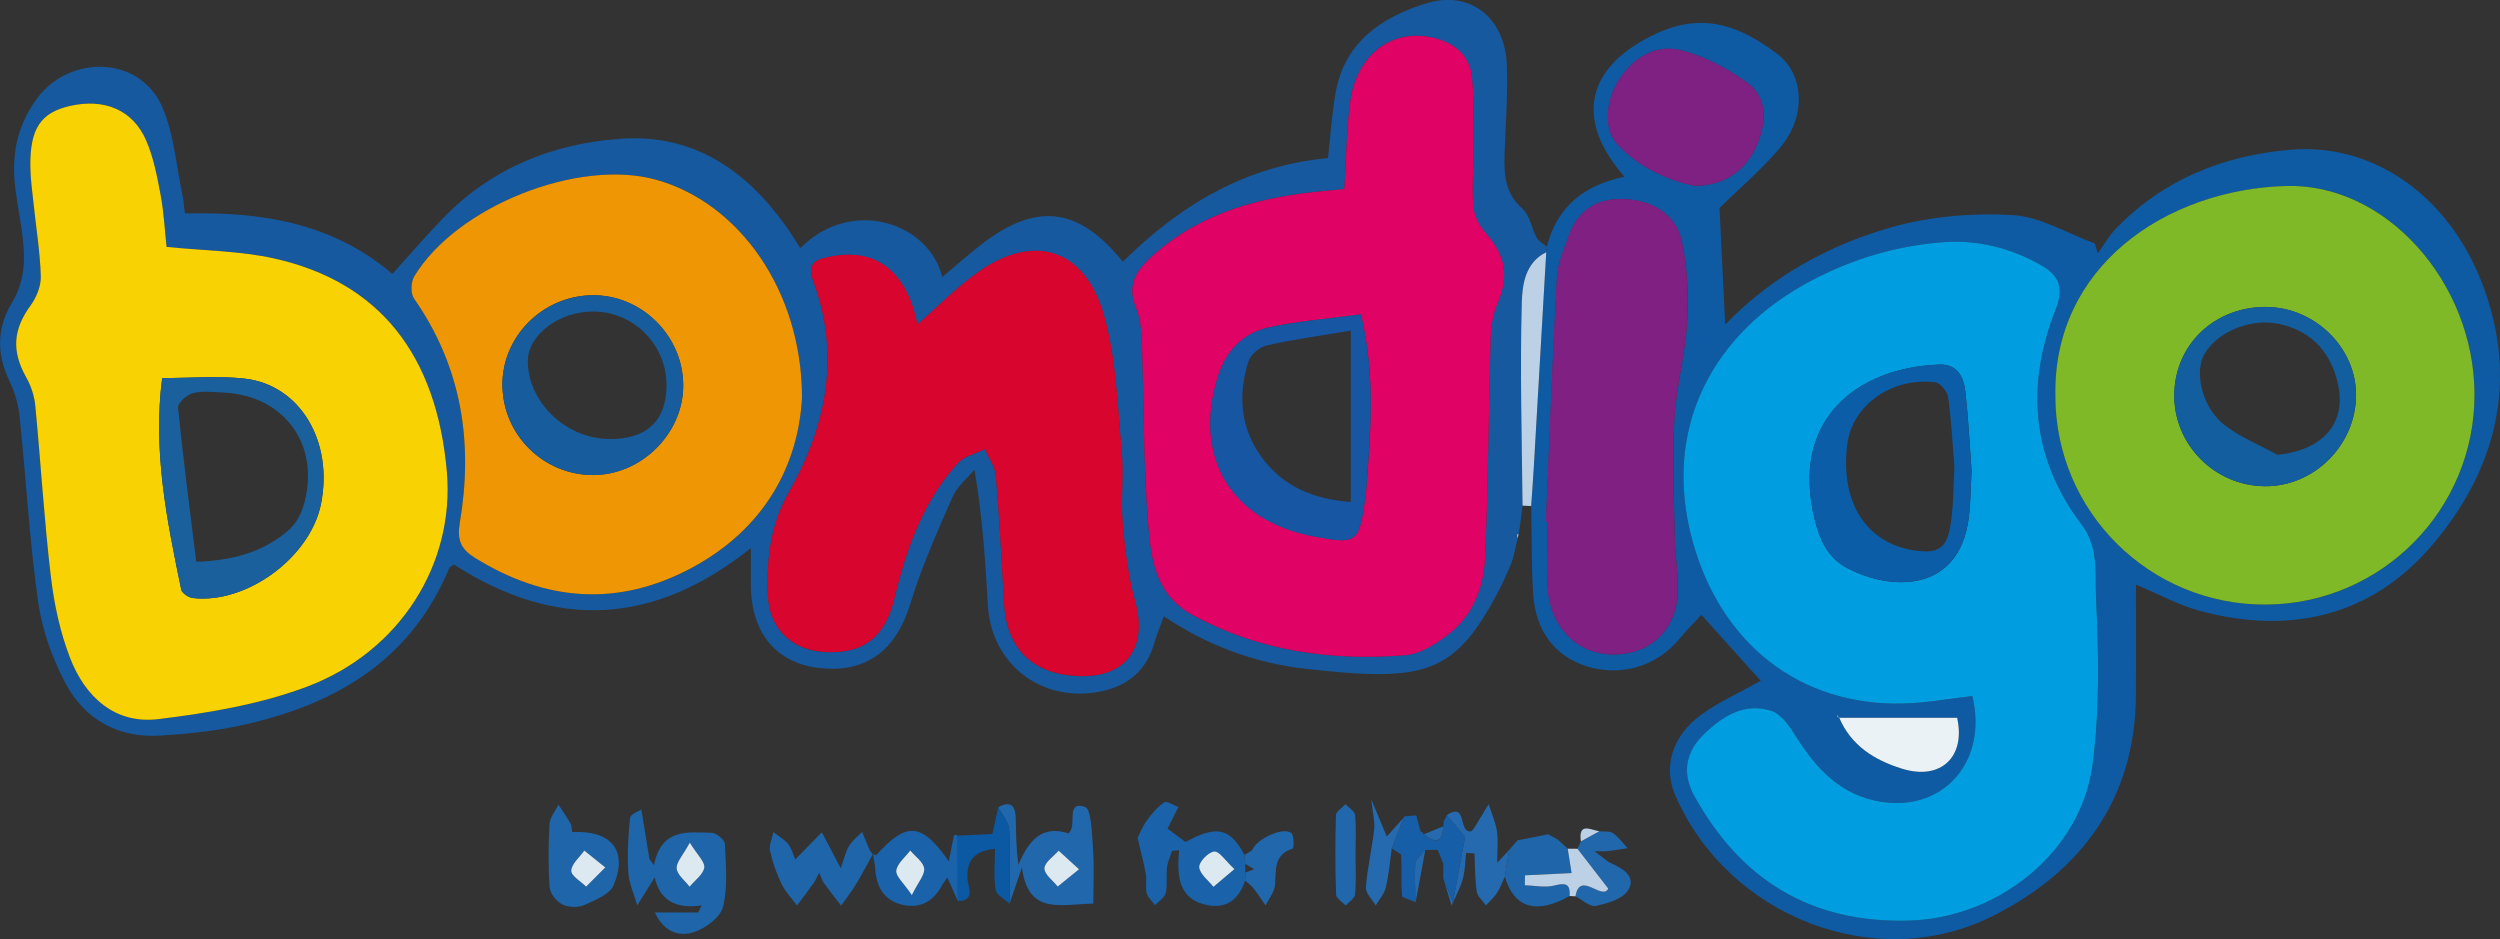 <svg xmlns="http://www.w3.org/2000/svg" version="1.1" viewBox="0 0 530.58 199.3"><rect x="0" y="0" width="530.58" height="199.3" fill="#333333" stroke="none"/><defs><style>.cls-1{fill:#ebf2f6}.cls-2{fill:#125e9e}.cls-3{fill:#0b5da8}.cls-4{fill:#256aae}.cls-5{fill:#802082}.cls-6{fill:#165fa8}.cls-7{fill:#dce9f1}.cls-8{fill:#7f2083}.cls-9{fill:#1656a2}.cls-10{fill:#f8d203}.cls-11{fill:#80b928}.cls-12{fill:#19609d}.cls-13{fill:#1e65aa}.cls-14{fill:#009de1}.cls-15{fill:#0b58a3}.cls-16{fill:#d8062e}.cls-17{fill:#16599f}.cls-18{fill:#ee9604}.cls-19{fill:#bcd1e6}.cls-20{fill:#e00264}.cls-21{fill:#2167ac}.cls-22{fill:#175c9d}.cls-23{fill:#0e5ba4}.cls-24{fill:#1a62a9}</style></defs><g><g id="Laag_1"><g id="aD81D6"><g><path d="M323.14 107.3c-.17 1.31-.34 2.63-.5 3.94l-.16 1.09-.18.98c-.11.07-.32.15-.32.22 0 .24.08.48.13.72l-.93 3.91c-.11.39-.22.78-.33 1.18-.82 1.82-1.56 3.68-2.47 5.45-9.54 18.42-15.64 20.03-41.27 17.15-10.66-1.2-20.65-4.82-30.11-11.15-.79 2.19-1.49 3.82-1.96 5.51-1.72 6.14-5.87 9.47-12 10.56-12.19 2.17-22.64-6.01-23.37-18.28-.56-9.44-1.13-18.88-2.86-28.9-1.58 1.91-3.69 3.58-4.64 5.76-3.25 7.44-6.6 14.9-8.95 22.64-2.96 9.78-9.18 14.73-19.03 13.73-9.3-.94-14.7-7.28-14.83-17.42-.03-2.47 0-4.95 0-8.08-20.39 16.33-41.29 17.53-63.03 3.49-.32.25-.86.45-1.01.82-8.34 20.02-24.79 29.24-44.84 33.47-5.35 1.13-10.87 1.67-16.34 2.02-9.01.58-16.14-3.34-20.26-11.14-2.82-5.34-4.97-11.38-5.8-17.33-1.83-13.01-2.56-26.18-3.92-39.27-.26-2.54-1.03-5.15-2.13-7.46-2.81-5.9-2.78-11.32.73-17.07 1.59-2.6 2.35-6.12 2.33-9.21-.04-4.63-1.1-9.25-1.74-13.87-1-7.16-.07-13.61 4.46-19.8 6.95-9.49 21.86-9.13 26.6 1.69 2.54 5.8 2.98 12.51 4.33 18.82.24 1.12.3 2.28.5 3.83 16.02-.4 31.28 1.93 44.04 12.84 3.7-4.09 7.13-8.1 10.79-11.88 10.23-10.57 23.08-15.73 37.46-16.8 15.46-1.15 26.72 6.49 35.36 18.68 1.03 1.45 1.96 2.98 2.97 4.52 10.86-10.93 27.29-5.42 30.12 6.13 2.9-2.42 5.6-4.84 8.47-7.04 11.53-8.88 20.52-7.8 29.85 3.81 12.1-12.02 26.13-20.42 43.54-22.01.55-4.86.83-9.49 1.65-14.03 1.93-10.75 10-15.97 19.25-18.82 9.25-2.85 16.61 3.07 17.04 12.85.28 6.47-.28 12.98-.47 19.47-.12 4.23.2 8.12 3.82 11.3 1.58 1.39 1.91 4.13 3.02 6.15.44.79 1.44 1.28 2.18 1.9-.05.38-.09.75-.14 1.13-4.45 2.16-5.07 6.88-5.18 10.55-.42 14.4.03 28.82.15 43.23ZM35.37 52.4c-.39-3.57-.59-7.4-1.29-11.14-.73-3.89-1.5-7.89-3.06-11.49-2.83-6.49-8.89-8.96-16.19-7.28-6.18 1.41-8.45 4.77-8.38 12.76.02 2.65.41 5.31.68 7.95.53 5.13 1.38 10.25 1.54 15.39.06 2.07-.9 4.5-2.15 6.21-3.74 5.12-4.09 9.71-.94 15.3 1 1.78 1.71 3.9 1.91 5.93 1.17 12.09 1.89 24.24 3.31 36.3.7 5.89 1.97 11.88 4.11 17.38 3.2 8.23 9.51 14.04 18.72 12.91 10.64-1.31 21.52-3.13 31.5-6.87 19.94-7.48 31.43-26.25 29.72-45.67-2.19-24.86-14.37-40.25-36.63-45.22-7.23-1.61-14.8-1.64-22.84-2.46Zm249.94-12.27c-1.18.11-2.47.24-3.76.35-13.5 1.21-26.26 4.31-36.77 13.65-3.5 3.11-5.76 6.22-3.67 11.22.94 2.23 1.13 4.88 1.22 7.35.46 12.64.31 25.33 1.3 37.92.59 7.56 1.33 15.53 9.57 19.97 14.15 7.64 29.31 9.71 44.99 8.47 3.32-.26 6.83-2.56 9.59-4.76 4.95-3.95 7.11-9.86 7.38-15.89.71-15.6.75-31.23 1.19-46.85.07-2.39.51-4.92 1.44-7.12 2.51-5.95 1.77-10.17-2.6-15.1-1.31-1.48-2.37-3.65-2.52-5.59-.33-4.13.08-8.31.06-12.46-.02-4.98.15-9.99-.35-14.93-.44-4.38-3.4-7.03-7.66-8.2-8.92-2.43-16.76 3.14-18.16 13.42-.8 5.9-.84 11.91-1.26 18.55ZM194.7 68.89c-2.21-11.18-8.72-16.31-18.33-14.44-2.62.51-5.34 1.05-3.81 5.14 5.85 15.69 2.86 30.84-5.02 44.67-4.12 7.23-4.82 14.27-4.58 21.9.23 7.3 5.09 11.97 12.41 12.25 7.96.31 12.48-3.17 14.46-11.44 2.51-10.47 6.06-20.48 13.39-28.62 1.36-1.52 3.83-2.04 5.79-3.02.81 1.85 2.17 3.66 2.33 5.57.76 8.96 1.24 17.94 1.72 26.92.52 9.78 5.93 15.24 15.68 15.67 10.19.44 14.9-5.99 12.18-15.8-1.48-5.35-2.17-10.98-2.65-16.53-.44-5.13.26-10.36-.22-15.48-.89-9.58-1.15-19.42-3.71-28.58-4.11-14.73-15.47-17.9-27.7-8.66-4.19 3.17-7.94 6.93-11.95 10.47Zm-24.48 15.28c-.09-22.55-13.39-41.15-30.98-46.03-16.53-4.58-42.37 5.67-51.33 20.54-.71 1.18-.78 3.62-.03 4.69 10.15 14.52 12.6 30.6 9.7 47.66-.62 3.62.29 5.54 3.19 7.34 14.96 9.3 30.41 10.5 46 2.17 15.45-8.26 22.76-21.78 23.46-36.37Z" class="cls-17"/><path d="M328.16 53.52c.05-.38.09-.75.14-1.13 2.08-8.41 7.85-13.13 16.48-14.87-11.06-12.6-7.73-23.77 6.9-30.46 10.03-4.59 17.79-1.4 25.41 4.3 5.79 4.33 6.31 13.16.9 19.73-3.93 4.77-8.75 8.8-13.06 13.05.38 7.73.79 16.21 1.21 24.76 9.65-10.05 21.88-16.89 35.39-20.69 8.14-2.29 17.06-3.04 25.53-2.57 5.93.33 11.67 3.9 17.5 6.02.23.7.45 1.4.68 2.1 1.26-1.75 2.32-3.68 3.8-5.21 10.09-10.47 22.81-15.52 36.97-16.76 17.52-1.54 33.64 9.61 40.84 28.52 7.81 20.52 2.95 39.44-10.77 55.49-12.83 15.01-30.07 18.97-49.1 13.87-4.57-1.22-8.83-3.58-13.67-5.6 0 7.94.03 15.67 0 23.4-.11 22.06-11.57 37.45-30.27 46.88-25 12.61-56.38.11-67.5-25.58-2.58-5.97-.74-12.54 5.5-17.07 3.85-2.8 8.3-4.77 12.66-7.21-4.08-4.53-8.13-9.02-12.62-14.01-1.41 1.53-3.12 3.24-4.66 5.1-4.86 5.88-12.44 8.13-19.78 5.79-6.69-2.13-10.79-7.53-11.27-15.49-.37-6.15-.28-12.32-.4-18.48.18-2.63.38-5.26.54-7.89.89-15.33 1.78-30.66 2.66-45.99Zm62.04 98.82-.18-.57c-.03.09-.12.24-.09.27.1.1.25.16.37.23 2.53 5.96 7.5 9.05 13.31 10.86 8.37 2.61 13.59-2.63 11.73-10.79h-25.15Zm28.4-4.62c3.33 13.71-5.97 24.59-19.43 22.43-8.35-1.34-13.68-6.93-17.98-13.84-1.33-2.14-3.14-4.78-5.29-5.47-5.67-1.83-10.36 1.18-14.28 4.99-3.85 3.74-4.72 8.27-2.01 13.14 9.92 17.88 24.79 27 45.57 26.42 18.79-.52 36.45-14.43 38.93-33 1.57-11.78 1.3-23.9.74-35.82-.23-4.98.64-10.4-3.06-15.27-10.63-14.01-11.87-29.57-5.47-45.68 1.73-4.35.8-7.07-2.88-9.2-6.65-3.85-13.87-5.64-21.53-4.99-9.7.82-18.82 3.54-27.51 8.13-20.79 10.98-31.81 31.22-25.17 55.3 6 21.72 22.7 35.01 44.72 34.46 4.9-.12 9.77-1.05 14.66-1.6Zm17.62-63.58c.08 24.55 20.08 44.31 44.69 44.18 24.55-.14 44.38-20.17 44.27-44.71-.11-23.65-18.77-44.75-39.99-44.13-25.59.74-49.57 17.2-48.96 44.67ZM328.08 110.7c.11 0 .23 0 .34.01 0 4.66-.21 9.33.05 13.98.46 8.35 6.2 14.13 13.77 14.22 7.47.08 13.13-4.65 13.79-12.25.35-4.08-.51-8.24-.58-12.37-.16-8.4-.55-16.83-.09-25.21.38-6.92 2.31-13.76 2.71-20.68.33-5.73.07-11.68-1.14-17.27-1.21-5.6-6.19-8.56-11.91-8.86-5.87-.31-10 2.12-12.02 7.66-1.07 2.94-2.4 5.97-2.57 9.02-.95 17.25-1.59 34.51-2.33 51.76Zm31.43-71.26c6.66.03 11.36-3.46 13.63-9.28 1.83-4.7 1.86-9.63-2.41-12.68-4.2-3-9.08-5.62-14.04-6.83-5.32-1.3-10.01 1.52-13.07 6.25-2.87 4.43-3.3 10.45-.48 13.56 4.71 5.2 10.93 7.79 16.38 8.98Z" class="cls-23"/><path d="M138.98 193.66h9.19c.25-.51.49-1.01.74-1.52-5.55.9-8.98-1.23-9.95-5.94-1.37 2.2-2.54 4.07-3.71 5.94-.66-2.32-1.75-4.62-1.9-6.98-.24-3.86-.04-7.77.38-11.61.09-.8 1.92-1.42 2.38-1.74.67 4.07 1.19 7.28 1.72 10.49.32.44.64.89.96 1.33 1.6-7.96 7.21-7 12.26-6.88.99.02 2.75 1.49 2.79 2.35.21 4.46.65 9.11-.39 13.35-.54 2.22-3.67 4.54-6.12 5.36-2.83.95-6.23.38-8.35-4.16Zm7.42-14.83c-1.46 2.68-2.91 4.15-2.79 5.48.12 1.36 1.76 2.6 2.74 3.88 1.11-1.34 2.89-2.57 3.12-4.05.19-1.2-1.46-2.7-3.07-5.31Z" class="cls-13"/><path d="M264.26 186.89c-1.24 3.75-3.72 5.96-7.78 5.25-6.39-1.11-6.75-6.2-6.25-11.68l-1.47.12c-.38 1.16-.94 2.3-1.08 3.48-.21 1.8.13 3.71-.27 5.44-.23.99-1.49 1.75-2.28 2.61-.62-.86-1.54-1.64-1.78-2.59-.32-1.25.06-2.66-.16-3.96-.37-2.21-.98-4.38-1.76-7.71.19-.37.86-2.13 1.9-3.62 1.04-1.49 2.3-2.94 3.77-3.96.52-.36 1.97.63 2.99 1-.73 1.46-1.46 2.91-2.3 4.6 1.25.93 2.53 1.88 3.81 2.83 6.6-3.63 9.45-3 12.51 2.75.06.63.11 1.25.17 1.88 0 .62.02 1.24.03 1.87l-.06 1.7Zm-2.28-2.43c-1.91-1.77-3.18-3.82-4.28-3.73-1.23.1-3.28 2.21-3.19 3.31.11 1.46 1.93 2.8 3.02 4.19 1.24-1.05 2.47-2.09 4.45-3.76Z" class="cls-24"/><path d="M211.86 171.34c2.73-1.59 3.65-.16 3.72 2.33.09 3.12.02 6.24.57 9.86 2.11-5.04 4.92-8.54 10.65-6.65.2-.3.3-.43.39-.57 1.12-1.8-.83-6.34 3.05-5.08 1.41.45 1.5 5.76 1.73 8.89.28 3.88.07 7.79.07 11.66-6.87.06-13.8 2.6-15.16-7.68-1.15 3.38-1.89 5.55-2.63 7.72.01-5.27.21-10.54-.07-15.79-.09-1.6-1.51-3.13-2.32-4.69ZM229 184.49c-1.97-1.8-3.15-2.88-4.34-3.96-1.08 1.25-2.97 2.47-3.01 3.75-.04 1.26 1.8 2.58 2.81 3.88 1.24-1 2.47-2 4.53-3.67Z" class="cls-21"/><path d="M185.25 181.26c-1.16 2.1-2.26 4.24-3.51 6.3-.98 1.61-2.14 3.1-3.22 4.65-1.21-1.58-2.45-3.13-3.62-4.74-.38-.52-.56-1.18-1.04-2.25-.51.96-.77 1.62-1.17 2.18-1.15 1.61-2.36 3.19-3.54 4.78-1.11-1.51-2.47-2.9-3.27-4.56-1.07-2.23-1.93-4.63-2.45-7.05-.26-1.21.44-2.63.71-3.95 1.05.81 2.28 1.48 3.1 2.48.75.91 1.05 2.19 1.54 3.3 2.12-2.16 3.88-3.96 5.64-5.76 1.2 2.27 2.39 4.55 4.02 7.64.68-1.92.99-3.46 1.75-4.74.67-1.14 1.83-1.99 2.78-2.97.5 1.21.99 2.44 1.52 3.64.18.4.47.74.71 1.11l.06-.06ZM121.43 176.58c8.34-.39 11.87 3.93 8.82 11.26-.82 1.97-3.95 3.21-6.26 4.24-1.31.58-3.36.51-4.63-.13-1.24-.63-2.62-2.32-2.71-3.63-.33-4.47-.27-8.98-.02-13.46.08-1.39 1.24-2.72 1.91-4.08.86 1.32 1.75 2.62 2.55 3.98.23.4.2.95.36 1.82Zm7.02 7.53c-1.94-1.56-3.19-2.57-4.45-3.58-1 1.42-2.7 2.8-2.77 4.27-.05 1.07 2.02 2.25 3.15 3.39 1.14-1.15 2.29-2.29 4.06-4.07Z" class="cls-13"/><path d="M185.19 181.31c.29.04.74.22.85.1 6.34-7.07 9.6-6.86 15.33 1.39.39-2.03.71-3.71 1.06-5.39.02-.11.25-.24.39-.24.15 0 .3.12.45.19 0 4.63 0 9.26.01 13.88-.68-1.55-1.37-3.09-2.22-5-.36.53-.8 1.05-1.11 1.63-1.89 3.54-4.83 5.11-8.7 4.09-3.68-.96-5.25-3.8-5.49-7.49-.07-1.08-.32-2.15-.49-3.23l-.06.06Zm8.33 8.66c1.39-2.81 2.8-4.35 2.62-5.68-.18-1.37-1.9-2.54-2.95-3.8-1.06 1.41-2.78 2.74-2.97 4.26-.15 1.19 1.57 2.63 3.3 5.21Z" class="cls-24"/><path d="M319.37 186.07c-.55 1.16-.99 2.4-1.68 3.46-.63.97-1.54 1.75-2.33 2.62-.68-.98-1.79-1.9-1.95-2.95-.39-2.65-.35-5.37-.48-8.06l-1.77-.15c-.22 1.86-.21 3.78-.71 5.56-.55 1.95-1.57 3.76-2.38 5.64l-1.77-5.88c.6 1.51 1.19 3.01 2.05 5.18.9-4.84 1.65-8.84 2.59-13.87-.68-.81-2.29-2.72-3.9-4.63 4.54-2.93 2.27 3.83 5.2 3.45.18-.21.52-.53.76-.91.99-1.61 1.96-3.23 2.93-4.85.61 1.89 1.45 3.74 1.76 5.68.3 1.88.07 3.86.07 6.74l2.54-2.71-.93 5.69Z" class="cls-4"/><path d="M328.16 53.52c-.89 15.33-1.77 30.66-2.66 45.99-.15 2.63-.36 5.26-.54 7.89l-1.83-.09c-.13-14.41-.57-28.84-.15-43.23.11-3.66.73-8.39 5.18-10.55Z" class="cls-19"/><path d="m319.37 186.07.93-5.69c.59-.68 1.18-1.35 1.76-2.03 2.13-.42 4.27-.85 6.41-1.27l-.06-.09c.73.39 1.45.78 2.18 1.17.71.66 1.42 1.31 2.14 1.97.25 1.57.5 3.13.82 5.16-3.61.18-6.75.33-9.89.48l-.03 2.11c2.06.06 4.22.55 6.15.08 2.31-.57 3.56-.6 3.34 2.2-7.05 3.98-11.77 2.57-13.74-4.09Z" class="cls-13"/><path d="M339.44 176.42c.98.11 2.18-.09 2.89.4 1.19.83 2.08 2.1 3.1 3.19-1.39.21-2.78.45-4.18.63-.47.06-.96.01-2.84.01 1.8 1.33 2.6 2.15 3.58 2.59 2.6 1.17 5.35 2.9 3.49 5.78-1.18 1.83-4.37 2.73-6.82 3.24-1.24.25-2.84-1.29-4.28-2.03.9-5.54 5.65 1 6.96-1.64-2.33-3.02-4.44-5.74-6.54-8.46.24-.52.48-1.03.72-1.55 1.31-.72 2.62-1.44 3.93-2.15Z" class="cls-21"/><path d="M307.05 172.99c1.61 1.91 3.22 3.82 3.9 4.63-.94 5.03-1.69 9.03-2.59 13.87-.86-2.17-1.45-3.68-2.05-5.18 0-1.01 0-2.02.01-3.03-.4-.98-.8-1.96-1.2-2.93-.87.01-1.74.03-2.61.04-.74.98-2 1.91-2.1 2.95-.26 2.7 0 5.44.05 8.17l.01-.02c-.96-.38-1.92-.77-2.88-1.15l-.15-2.08v-4.9c-.03-.69-.07-1.38-.1-2.06-.58-.36-1.16-.73-1.74-1.09l-.22-.16c.84-2.15 1.68-4.31 2.52-6.46l.14-.31 2.53-.24c.3 1.14.61 2.28.92 3.42.34.1.56.32.66.65 2.39 1.89 4.02 1.9 4.17-1.7l.09-1.1c.22-.42.44-.83.66-1.25l-.02-.04Z" class="cls-6"/><path d="M264.29 183.32c-.06-.63-.11-1.25-.17-1.88.61-.42 1.49-.71 1.78-1.3 1.1-2.2 6.35-4.66 8.14-3.36.63.46.57 3.23.31 3.32-4.07 1.3-3.51 4.53-3.74 7.67-.11 1.5-1.31 2.93-2.02 4.39-.83-1.2-1.62-2.45-2.52-3.59-.51-.64-1.21-1.13-1.82-1.69l.06-1.7c.62-.24 1.24-.48 1.86-.71-.63-.38-1.26-.77-1.89-1.15Z" class="cls-21"/><path d="M203.27 191.24c0-4.63 0-9.26-.01-13.88 2.52-.13 5.04-.25 7.36-.37.5-2.27.87-3.96 1.24-5.66.81 1.56 2.23 3.09 2.32 4.69.28 5.25.08 10.52.07 15.79-1.03-.99-2.77-1.86-2.95-2.98-.43-2.72-.14-5.55-.14-8.67-4.08.42-6.04 2.11-5.84 6.39.07 1.54 1.84 4.59-2.05 4.7Z" class="cls-15"/><path d="M287.69 181.4c0 2.81.16 5.63-.1 8.42-.08.84-1.29 1.58-1.99 2.37-.71-.77-2.01-1.52-2.04-2.32-.19-5.61-.2-11.24-.03-16.85.02-.8 1.32-1.57 2.02-2.35.71.77 1.97 1.48 2.04 2.31.26 2.78.1 5.61.1 8.42h-.02Z" class="cls-21"/><path d="M297.9 173.55c-.84 2.15-1.68 4.31-2.52 6.46-.4 2.79-.62 5.63-1.27 8.36-.32 1.36-1.4 2.54-2.14 3.8-.74-1.28-2.17-2.62-2.08-3.84.31-4.14 1.29-8.23 1.76-12.36.18-1.61-.3-3.29-.62-6.32 1.47 3.54 2.38 5.71 3.29 7.89l3.59-4.01Z" class="cls-4"/><path d="M334.79 180.13c2.1 2.72 4.21 5.45 6.54 8.46-1.31 2.64-6.06-3.9-6.96 1.64-.42-.02-.84-.05-1.26-.07.22-2.8-1.03-2.77-3.34-2.2-1.93.47-4.09-.02-6.15-.08l.03-2.11c3.14-.15 6.28-.31 9.89-.48-.32-2.03-.57-3.6-.82-5.16h2.06Z" class="cls-19"/><path d="M300.45 191.49c-.05-2.73-.3-5.47-.05-8.17.1-1.04 1.37-1.97 2.1-2.95-.69 3.7-1.37 7.41-2.06 11.11ZM297.43 183.33v4.9-4.9ZM306.31 175.37c-.15 3.6-1.78 3.59-4.17 1.7 1.39-.57 2.78-1.13 4.17-1.7ZM328.47 177.07c-2.14.42-4.27.85-6.41 1.27 2.14-.42 4.27-.85 6.41-1.27Z" class="cls-4"/><path d="M339.44 176.42c-1.31.72-2.62 1.44-3.93 2.15-.57-4.15 2.08-2.43 3.93-2.15Z" class="cls-19"/><path d="M301.48 176.42c-.31-1.14-.61-2.27-.92-3.41.31 1.14.61 2.27.92 3.41ZM305.12 180.34c.4.98.8 1.96 1.2 2.93l-1.2-2.93ZM297.58 190.32c.96.38 1.92.77 2.88 1.15-.96-.38-1.92-.77-2.88-1.15ZM300.57 173c-.84.08-1.69.17-2.53.25.84-.08 1.69-.16 2.53-.25ZM295.59 180.17c.58.36 1.16.73 1.74 1.09-.58-.36-1.16-.73-1.74-1.09ZM330.59 178.16c-.73-.39-1.45-.78-2.18-1.17.73.39 1.45.78 2.18 1.17ZM307.07 173.03c-.22.42-.44.83-.66 1.25.22-.42.44-.83.66-1.25Z" class="cls-4"/><path d="M320.84 119.33ZM322.1 114.24c-.05-.24-.13-.48-.13-.72 0-.07.21-.14.32-.22-.06.31-.13.62-.19.93ZM322.47 112.33l.16-1.09c-.05.36-.11.73-.16 1.09Z" class="cls-19"/><path d="M35.37 52.4c8.03.82 15.61.84 22.84 2.46 22.26 4.97 34.44 20.36 36.63 45.22 1.71 19.41-9.78 38.18-29.72 45.67-9.97 3.74-20.85 5.57-31.5 6.87-9.21 1.13-15.52-4.67-18.72-12.91-2.14-5.51-3.42-11.5-4.11-17.38-1.43-12.06-2.14-24.21-3.31-36.3-.2-2.03-.9-4.15-1.91-5.93-3.15-5.59-2.8-10.18.94-15.3 1.25-1.71 2.22-4.14 2.15-6.21-.16-5.14-1-10.26-1.54-15.39-.28-2.65-.66-5.3-.68-7.95-.07-7.98 2.21-11.34 8.38-12.76 7.3-1.67 13.36.8 16.19 7.28 1.57 3.6 2.33 7.6 3.06 11.49.7 3.73.9 7.57 1.29 11.14Zm-.96 27.84c-1.99 15.63 1.03 30.26 4.05 44.88.16.76 1.54 1.69 2.44 1.8 11.42 1.32 24.91-8.6 27.21-19.89 2.71-13.31-4.41-25.36-16.22-26.68-5.55-.62-11.24-.11-17.48-.11Z" class="cls-10"/><path d="M285.31 40.13c.42-6.64.46-12.65 1.26-18.55 1.4-10.28 9.24-15.85 18.16-13.42 4.26 1.16 7.22 3.81 7.66 8.2.5 4.94.33 9.95.35 14.93.02 4.16-.39 8.34-.06 12.46.15 1.94 1.21 4.11 2.52 5.59 4.37 4.93 5.1 9.16 2.6 15.1-.92 2.19-1.37 4.72-1.44 7.12-.45 15.62-.49 31.25-1.19 46.85-.27 6.03-2.44 11.94-7.38 15.89-2.75 2.2-6.26 4.5-9.59 4.76-15.67 1.24-30.83-.83-44.99-8.47-8.24-4.45-8.98-12.42-9.57-19.97-.99-12.6-.85-25.28-1.3-37.92-.09-2.47-.28-5.12-1.22-7.35-2.1-5 .17-8.11 3.67-11.22 10.51-9.34 23.27-12.44 36.77-13.65l3.76-.35Zm3.5 26.58c-6.74.92-13.19 1.41-19.45 2.75-5.77 1.24-9.35 5.22-11.06 11.02-4.93 16.73 3.04 29.96 20.23 33.3 9.38 1.83 9.89 1.47 11.17-7.71.05-.33.15-.65.17-.98.91-12.41 2.23-24.83-1.05-38.39Z" class="cls-20"/><path d="M194.7 68.89c4.02-3.55 7.76-7.31 11.95-10.47 12.24-9.24 23.59-6.07 27.7 8.66 2.56 9.16 2.82 19.01 3.71 28.58.48 5.12-.22 10.35.22 15.48.48 5.55 1.17 11.18 2.65 16.53 2.71 9.82-2 16.25-12.18 15.8-9.75-.42-15.16-5.88-15.68-15.67-.48-8.98-.96-17.96-1.72-26.92-.16-1.91-1.52-3.72-2.33-5.57-1.96.98-4.43 1.5-5.79 3.02-7.33 8.15-10.88 18.15-13.39 28.62-1.99 8.27-6.51 11.75-14.46 11.44-7.32-.29-12.19-4.95-12.41-12.25-.24-7.63.46-14.66 4.58-21.9 7.88-13.83 10.87-28.98 5.02-44.67-1.53-4.09 1.19-4.63 3.81-5.14 9.61-1.88 16.13 3.26 18.33 14.44Z" class="cls-16"/><path d="M170.22 84.17c-.7 14.59-8.01 28.11-23.46 36.37-15.6 8.34-31.04 7.14-46-2.17-2.9-1.8-3.8-3.72-3.19-7.34 2.91-17.06.45-33.14-9.7-47.66-.75-1.07-.68-3.5.03-4.69 8.96-14.88 34.8-25.12 51.33-20.54 17.59 4.88 30.89 23.48 30.98 46.03Zm-63.59-2.35c.11 10.45 8.64 18.94 19.12 19 10.27.06 19.2-8.71 19.25-18.91.05-10.6-8.86-19.44-19.41-19.25-10.52.19-19.07 8.83-18.97 19.16Z" class="cls-18"/><path d="M418.6 147.72c-4.89.55-9.76 1.48-14.66 1.6-22.02.55-38.73-12.74-44.72-34.46-6.65-24.08 4.38-44.32 25.17-55.3 8.69-4.59 17.81-7.31 27.51-8.13 7.66-.65 14.88 1.14 21.53 4.99 3.68 2.13 4.6 4.86 2.88 9.2-6.4 16.11-5.16 31.68 5.47 45.68 3.7 4.88 2.83 10.29 3.06 15.27.56 11.92.83 24.04-.74 35.82-2.48 18.57-20.13 32.48-38.93 33-20.78.58-35.65-8.54-45.57-26.42-2.71-4.88-1.84-9.4 2.01-13.14 3.92-3.81 8.61-6.81 14.28-4.99 2.15.69 3.95 3.33 5.29 5.47 4.3 6.91 9.63 12.5 17.98 13.84 13.46 2.16 22.76-8.72 19.43-22.43Zm-.17-47.82c-.38-5.18-.66-10.97-1.3-16.72-.35-3.13-1.67-5.94-5.55-5.8-17.4.62-31.71 11.65-26.43 32.89 1.07 4.29 2.7 8.12 6.98 10.35 9.2 4.8 23.6 5.28 25.7-10.66.41-3.11.39-6.28.61-10.05Z" class="cls-14"/><path d="M436.22 84.14c-.61-27.48 23.37-43.93 48.96-44.67 21.22-.61 39.89 20.48 39.99 44.13.11 24.55-19.72 44.58-44.27 44.71-24.61.14-44.61-19.63-44.69-44.18Zm44.78-19c-10.94-.07-19.36 7.9-19.55 18.49-.19 10.63 8.49 19.47 19.21 19.57 10.53.09 19.4-8.83 19.37-19.46-.03-9.98-8.78-18.53-19.03-18.59Z" class="cls-11"/><path d="M328.08 110.7c.74-17.26 1.38-34.52 2.33-51.76.17-3.05 1.5-6.08 2.57-9.02 2.03-5.55 6.15-7.98 12.02-7.66 5.72.31 10.71 3.27 11.91 8.86 1.21 5.59 1.47 11.53 1.14 17.27-.39 6.92-2.32 13.76-2.71 20.68-.46 8.38-.07 16.81.09 25.21.08 4.13.93 8.3.58 12.37-.65 7.6-6.31 12.34-13.79 12.25-7.57-.09-13.31-5.87-13.77-14.22-.26-4.65-.05-9.32-.05-13.98-.11 0-.23 0-.34-.01Z" class="cls-5"/><path d="M359.51 39.44c-5.45-1.19-11.67-3.77-16.38-8.98-2.82-3.12-2.39-9.13.48-13.56 3.06-4.73 7.75-7.55 13.07-6.25 4.96 1.21 9.84 3.83 14.04 6.83 4.27 3.05 4.24 7.98 2.41 12.68-2.26 5.81-6.96 9.31-13.63 9.28Z" class="cls-8"/><path d="M390.2 152.34h25.16c1.86 8.16-3.36 13.4-11.73 10.79-5.82-1.81-10.79-4.9-13.31-10.86l-.11.08Z" class="cls-1"/><path d="M390.31 152.27c-.13-.07-.27-.13-.37-.23-.03-.03.05-.18.09-.27l.18.57.11-.08Z" class="cls-1"/><path d="M146.4 178.83c1.6 2.62 3.26 4.11 3.07 5.31-.24 1.48-2.01 2.71-3.12 4.05-.98-1.29-2.62-2.52-2.74-3.88-.11-1.33 1.34-2.79 2.79-5.48ZM261.98 184.46c-1.97 1.67-3.21 2.72-4.45 3.76-1.09-1.39-2.91-2.72-3.02-4.19-.08-1.1 1.97-3.21 3.19-3.31 1.1-.09 2.37 1.96 4.28 3.73ZM229 184.49c-2.06 1.67-3.29 2.67-4.53 3.67-1.01-1.29-2.85-2.61-2.81-3.88.04-1.28 1.93-2.5 3.01-3.75 1.18 1.08 2.36 2.16 4.34 3.96ZM128.45 184.11c-1.78 1.78-2.92 2.93-4.06 4.07-1.13-1.13-3.2-2.31-3.15-3.39.07-1.47 1.77-2.85 2.77-4.27 1.26 1.01 2.51 2.02 4.45 3.58ZM193.52 189.97c-1.73-2.58-3.46-4.02-3.3-5.21.2-1.52 1.91-2.85 2.97-4.26 1.05 1.26 2.77 2.43 2.95 3.8.18 1.33-1.23 2.86-2.62 5.68Z" class="cls-7"/><path d="M34.41 80.24c6.24 0 11.92-.52 17.48.11 11.81 1.32 18.93 13.37 16.22 26.68-2.3 11.29-15.79 21.22-27.21 19.89-.9-.1-2.28-1.04-2.44-1.8-3.02-14.61-6.04-29.24-4.05-44.88Zm7.24 38.98c7.94-.26 14.19-2.11 19.44-6.55 1.43-1.21 2.6-3.09 3.18-4.89 4.09-12.84-3.61-23.9-16.93-24.47-2.16-.09-4.42-.38-6.45.14-1.27.33-3.2 2.11-3.1 3.07 1.08 10.84 2.5 21.66 3.86 32.7Z" class="cls-12"/><path d="M288.81 66.71c3.28 13.55 1.96 25.97 1.05 38.39-.02.33-.12.65-.17.98-1.27 9.17-1.79 9.53-11.17 7.71-17.18-3.35-25.15-16.57-20.23-33.3 1.71-5.8 5.29-9.78 11.06-11.02 6.26-1.34 12.71-1.84 19.45-2.75Zm-2.13 3.46c-6.56 1.1-12.25 1.87-17.82 3.13-1.52.34-3.45 1.95-3.9 3.39-2.25 7.16-1.74 14.18 2.85 20.4 4.47 6.07 10.71 8.83 18.87 9.45V70.18Z" class="cls-9"/><path d="M106.63 81.82c-.11-10.33 8.45-18.97 18.97-19.16 10.55-.19 19.46 8.65 19.41 19.25-.05 10.2-8.99 18.97-19.25 18.91-10.48-.07-19.01-8.55-19.12-19Zm19.44-15.7c-7.35-.12-14.08 4.96-14.05 10.58.06 8.57 7.87 16.19 16.88 16.46 8.14.25 12.53-3.72 12.56-11.35.04-8.55-6.83-15.56-15.39-15.7Z" class="cls-22"/><path d="M418.43 99.9c-.22 3.77-.2 6.94-.61 10.05-2.1 15.94-16.49 15.46-25.7 10.66-4.28-2.23-5.91-6.06-6.98-10.35-5.28-21.24 9.03-32.27 26.43-32.89 3.88-.14 5.21 2.67 5.55 5.8.63 5.76.92 11.55 1.3 16.72Zm-3.64-.85c-.42-5.16-.66-9.99-1.33-14.76-.17-1.19-1.64-3-2.68-3.14-9.22-1.18-17.63 4.81-18.71 13.01-1.61 12.25 3.89 21.07 14.11 22.64 5.17.79 7.04-.34 7.83-5.65.61-4.09.56-8.28.78-12.1Z" class="cls-3"/><path d="M481 65.14c10.25.06 19 8.61 19.03 18.59.04 10.63-8.84 19.56-19.37 19.46-10.72-.09-19.4-8.93-19.21-19.57.19-10.59 8.61-18.56 19.55-18.49Zm2.36 31.39c10.72-1.11 15.51-7.91 12.14-17.46-1.99-5.65-5.97-9.04-11.77-10.31-6.1-1.33-13.4 1.73-16.01 6.63-1.92 3.61-.47 10.71 3.98 14.46 3.38 2.84 7.74 4.5 11.67 6.68Z" class="cls-2"/></g></g></g></g></svg>